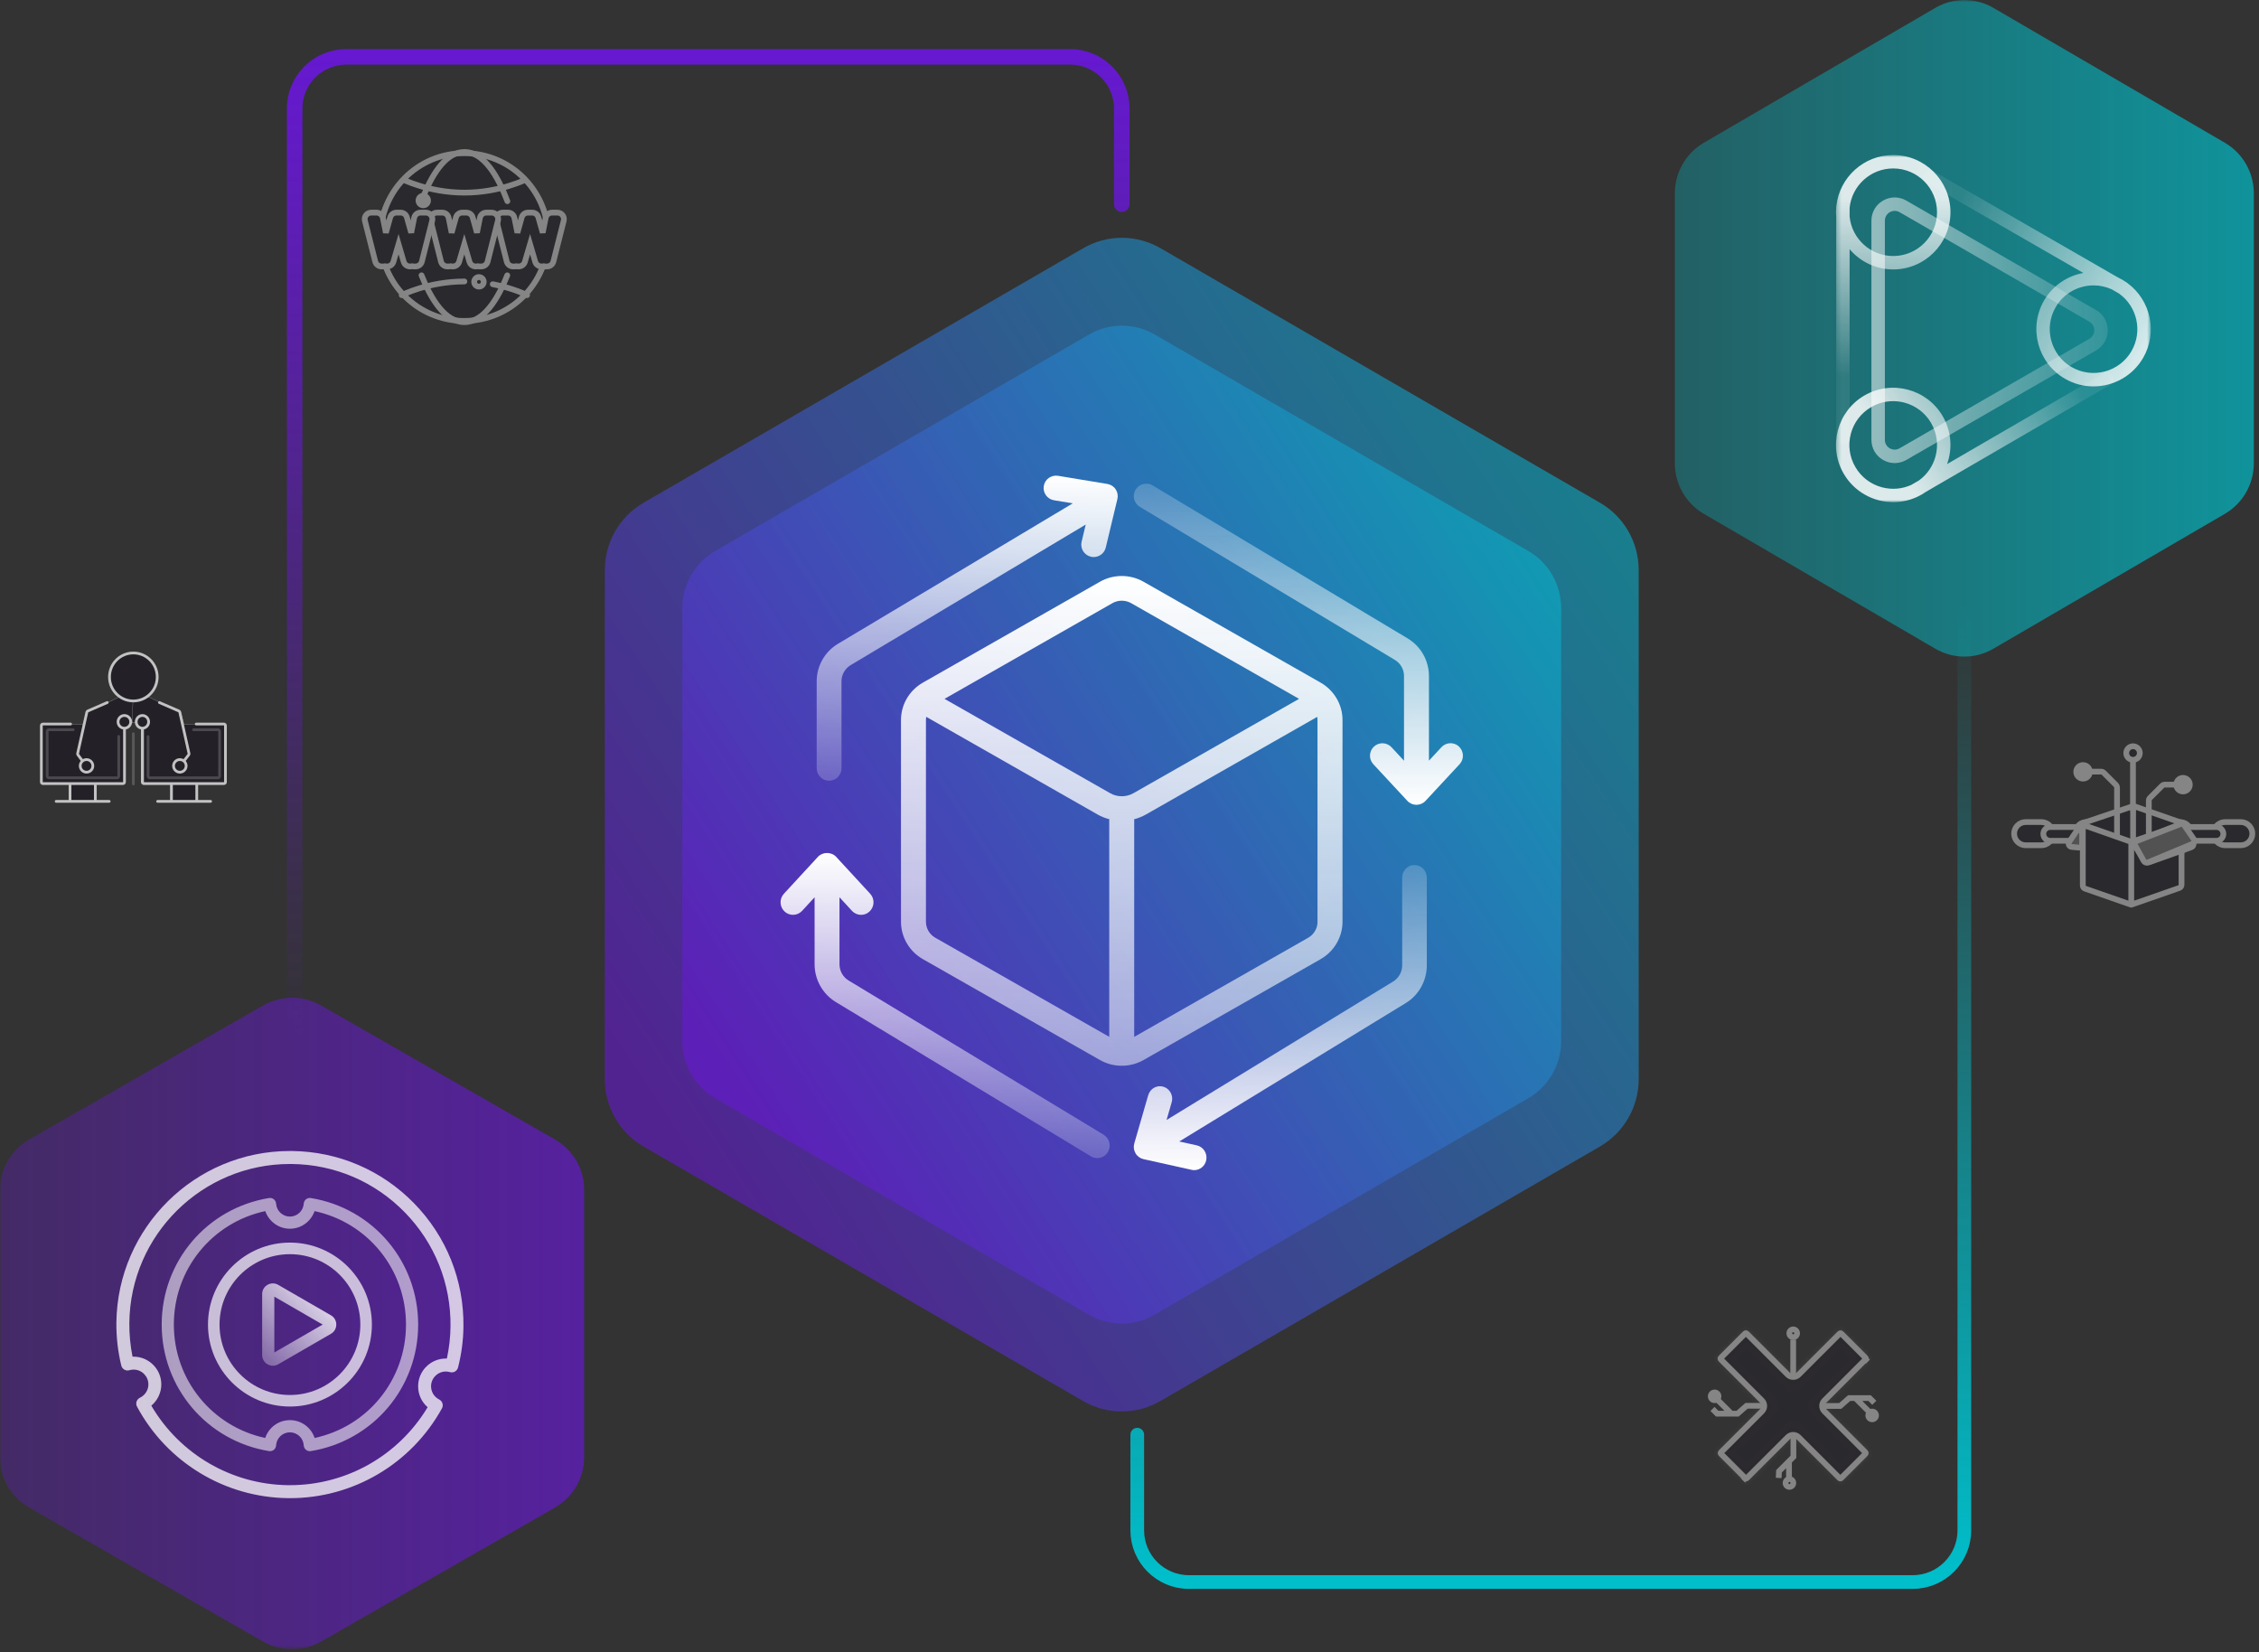 <svg width="495" height="362" viewBox="0 0 495 362" fill="none" xmlns="http://www.w3.org/2000/svg">
<rect x="0" y="0" width="495" height="362" fill="#333333" stroke="none"/>
<g clip-path="url(#clip0_1522_9072)">
<mask id="mask0_1522_9072" style="mask-type:luminance" maskUnits="userSpaceOnUse" x="0" y="0" width="495" height="362">
<path d="M495 0H0V361.339H495V0Z" fill="white"/>
</mask>
<g mask="url(#mask0_1522_9072)">
<g opacity="0.7">
<path d="M20.968 171.737H15.228V175.545H20.968V171.737Z" fill="#1C1822" stroke="white" stroke-width="0.05"/>
<path d="M43.134 171.737H37.393V175.545H43.134V171.737Z" fill="#1C1822" stroke="white" stroke-width="0.05"/>
<path d="M27.22 159.603V171.509H9.091L9.26 158.665H15.683H18.439H18.462L18.467 158.644L19.117 156.07L26.282 152.644L27.577 153.263L27.577 153.264L27.584 153.265L29.608 153.687L29.748 158.352H28.726H28.716L28.708 158.359L27.23 159.58L27.22 159.589V159.603Z" fill="#1C1822" stroke="white" stroke-width="0.05"/>
<path d="M31.511 159.603V171.509H49.64L49.47 158.665H43.048H40.291H40.269L40.264 158.644L39.614 156.07L32.448 152.644L31.154 153.263L31.154 153.264L31.147 153.265L29.123 153.687L28.982 158.352H30.005H30.015L30.023 158.359L31.5 159.58L31.511 159.589V159.603Z" fill="#1C1822" stroke="white" stroke-width="0.05"/>
<path d="M29.843 158.153C29.843 157.379 30.459 156.761 31.207 156.761C31.955 156.761 32.571 157.379 32.571 158.153C32.571 158.928 31.955 159.546 31.207 159.546C30.459 159.546 29.843 158.928 29.843 158.153Z" fill="#1C1822" stroke="white" stroke-width="0.602"/>
<path d="M25.865 158.153C25.865 157.384 26.488 156.761 27.257 156.761C28.026 156.761 28.65 157.384 28.65 158.153C28.65 158.922 28.026 159.546 27.257 159.546C26.488 159.546 25.865 158.922 25.865 158.153Z" fill="#1C1822" stroke="white" stroke-width="0.602"/>
<path d="M15.469 158.63H9.403C9.214 158.63 9.062 158.783 9.062 158.971V171.341C9.062 171.529 9.214 171.682 9.403 171.682H26.936C27.124 171.682 27.277 171.529 27.277 171.341V159.769M15.346 171.682V175.573M15.346 175.573H20.89M15.346 175.573H12.306M20.89 175.573V171.682M20.89 175.573H23.925" stroke="white" stroke-width="0.602" stroke-linecap="round"/>
<path opacity="0.25" d="M16.048 159.882H10.681C10.492 159.882 10.34 160.035 10.34 160.223V170.074C10.34 170.262 10.492 170.415 10.681 170.415H25.679C25.867 170.415 26.02 170.262 26.02 170.074V161.345" stroke="white" stroke-width="0.602" stroke-linecap="round"/>
<path d="M42.993 158.63H49.059C49.247 158.63 49.4 158.783 49.4 158.971V171.341C49.4 171.529 49.247 171.682 49.059 171.682H31.526C31.337 171.682 31.185 171.529 31.185 171.341V159.769M43.116 171.682V175.573M43.116 175.573H37.571M43.116 175.573H46.155M37.571 175.573V171.682M37.571 175.573H34.536" stroke="white" stroke-width="0.602" stroke-linecap="round"/>
<path opacity="0.25" d="M42.413 159.882H47.781C47.969 159.882 48.122 160.035 48.122 160.223V170.074C48.122 170.262 47.969 170.415 47.781 170.415H32.783C32.594 170.415 32.442 170.262 32.442 170.074V161.382" stroke="white" stroke-width="0.602" stroke-linecap="round"/>
<path opacity="0.25" d="M29.218 160.739V171.765" stroke="white" stroke-width="0.602" stroke-linecap="round"/>
<path d="M19.653 166.605C18.993 166.224 18.148 166.45 17.767 167.111C17.385 167.772 17.612 168.616 18.272 168.998C18.933 169.38 19.777 169.153 20.159 168.493C20.54 167.831 20.314 166.987 19.653 166.605Z" fill="#1C1822" stroke="white" stroke-width="0.602" stroke-linecap="round" stroke-linejoin="round"/>
<path d="M40.099 166.605C39.438 166.224 38.593 166.45 38.212 167.111C37.831 167.772 38.057 168.616 38.718 168.998C39.378 169.38 40.223 169.153 40.604 168.493C40.986 167.831 40.759 166.987 40.099 166.605Z" fill="#1C1822" stroke="white" stroke-width="0.602" stroke-linecap="round" stroke-linejoin="round"/>
<path d="M18.05 166.679L17.07 165.367C17.011 165.287 16.989 165.185 17.011 165.089L19.037 156.012C19.061 155.906 19.134 155.817 19.234 155.774L23.499 153.923M40.358 166.65L41.354 165.369C41.416 165.288 41.44 165.184 41.417 165.084L39.392 156.012C39.368 155.906 39.295 155.817 39.195 155.774L34.93 153.923" stroke="white" stroke-width="0.602" stroke-linecap="round" stroke-linejoin="round"/>
<path d="M23.989 148.321C23.989 145.416 26.332 143.064 29.218 143.064C32.104 143.064 34.447 145.416 34.447 148.321C34.447 151.226 32.104 153.578 29.218 153.578C26.332 153.578 23.989 151.226 23.989 148.321Z" fill="#1C1822" stroke="white" stroke-width="0.602"/>
</g>
<g opacity="0.4">
<path d="M409.951 309.699L406.564 306.312M410.704 307.346L409.669 306.312H405.2L403.234 308.037H399.61" stroke="white" stroke-width="1.26"/>
<path d="M375.996 306.338L379.383 309.725M375.243 308.691L376.278 309.725H380.747L382.713 308H386.337" stroke="white" stroke-width="1.26"/>
<path d="M392.014 323.812V320.153M389.752 323.812L389.819 322.348L392.978 319.188V314.75" stroke="white" stroke-width="1.26"/>
<path d="M410.014 309.291C409.56 309.412 409.291 309.879 409.413 310.332C409.534 310.786 410 311.055 410.453 310.934C410.908 310.812 411.176 310.346 411.055 309.893C410.934 309.438 410.467 309.17 410.014 309.291Z" fill="white" stroke="white" stroke-width="1.26"/>
<path d="M375.933 306.746C376.387 306.625 376.655 306.158 376.534 305.705C376.413 305.251 375.946 304.982 375.493 305.103C375.039 305.225 374.77 305.691 374.892 306.144C375.013 306.599 375.48 306.867 375.933 306.746Z" fill="white" stroke="white" stroke-width="1.26"/>
<path d="M391.682 324.18C392.089 323.944 392.609 324.083 392.843 324.49C393.078 324.897 392.938 325.417 392.532 325.652C392.126 325.887 391.606 325.747 391.371 325.341C391.136 324.934 391.275 324.414 391.682 324.18Z" fill="#221824" stroke="white" stroke-width="1.26"/>
<path d="M393.362 291.376C392.955 291.142 392.435 291.281 392.201 291.688C391.966 292.094 392.106 292.614 392.512 292.849C392.919 293.083 393.439 292.944 393.673 292.537C393.908 292.13 393.768 291.61 393.362 291.376Z" fill="#271825" stroke="white" stroke-width="1.26"/>
<path d="M392.93 293.517V301.296" stroke="white" stroke-width="1.26"/>
<path d="M408.796 297.833L399.774 306.856C399.123 307.506 399.123 308.559 399.774 309.21L408.759 318.196C408.852 318.288 408.852 318.44 408.759 318.533L403.428 323.864C403.337 323.955 403.185 323.955 403.092 323.864L394.106 314.878C393.456 314.228 392.402 314.226 391.752 314.878L382.765 323.863L382.764 323.864C382.672 323.955 382.523 323.957 382.429 323.864L377.098 318.533C377.005 318.44 377.005 318.288 377.098 318.196L386.084 309.21C386.734 308.559 386.734 307.506 386.084 306.856L377.061 297.833C376.968 297.74 376.968 297.588 377.061 297.495L382.391 292.164C382.484 292.072 382.636 292.072 382.728 292.164L391.752 301.188C392.402 301.839 393.456 301.839 394.106 301.188L403.129 292.164C403.223 292.072 403.373 292.073 403.465 292.164L403.466 292.166L408.796 297.495C408.796 297.495 408.796 297.495 408.798 297.495C408.889 297.588 408.889 297.74 408.796 297.833Z" fill="#1C1822"/>
<path d="M408.796 297.833L409.302 298.337M408.796 297.833L399.774 306.856C399.123 307.506 399.123 308.559 399.774 309.21L408.759 318.196C408.852 318.288 408.852 318.44 408.759 318.533L403.428 323.864C403.337 323.955 403.185 323.955 403.092 323.864L394.106 314.878C393.456 314.228 392.402 314.226 391.752 314.878L382.765 323.863L382.764 323.864C382.672 323.955 382.523 323.957 382.429 323.864M408.796 297.833C408.889 297.74 408.889 297.588 408.798 297.495C408.796 297.495 408.796 297.495 408.796 297.495L403.466 292.166L403.465 292.164C403.373 292.073 403.223 292.072 403.129 292.164L394.106 301.188C393.456 301.839 392.402 301.839 391.752 301.188L382.728 292.164C382.636 292.072 382.484 292.072 382.391 292.164L377.061 297.495C376.968 297.588 376.968 297.74 377.061 297.833L386.084 306.856C386.734 307.506 386.734 308.559 386.084 309.21L377.098 318.196C377.005 318.288 377.005 318.44 377.098 318.533L382.429 323.864M382.429 323.864L381.925 324.368" stroke="white" stroke-width="1.26"/>
<mask id="mask1_1522_9072" style="mask-type:luminance" maskUnits="userSpaceOnUse" x="376" y="291" width="34" height="34">
<g opacity="0.4">
<g opacity="0.4">
<path fill-rule="evenodd" clip-rule="evenodd" d="M402.588 324.368C402.959 324.739 403.562 324.739 403.934 324.368L409.264 319.037C409.636 318.666 409.636 318.063 409.264 317.691L400.278 308.706C399.907 308.334 399.907 307.731 400.278 307.36L409.302 298.337C409.673 297.965 409.673 297.362 409.302 296.991L403.97 291.66C403.599 291.289 402.997 291.289 402.625 291.66L393.602 300.684C393.23 301.055 392.628 301.055 392.256 300.684L383.233 291.66C382.862 291.289 382.259 291.289 381.887 291.66L376.557 296.991C376.185 297.362 376.185 297.965 376.557 298.337L385.58 307.36C385.952 307.731 385.952 308.334 385.58 308.706L376.594 317.691C376.223 318.063 376.223 318.666 376.594 319.037L381.925 324.368C382.296 324.739 382.899 324.739 383.269 324.368L392.256 315.382C392.628 315.01 393.23 315.01 393.602 315.382L402.588 324.368Z" fill="white"/>
</g>
</g>
</mask>
<g mask="url(#mask1_1522_9072)">
<path d="M408.256 318.028L402.924 323.36L404.943 325.377L410.273 320.045L408.256 318.028ZM399.269 309.714L408.256 318.701L410.273 316.683L401.286 307.696L399.269 309.714ZM401.286 308.369L410.311 299.345L408.292 297.327L399.269 306.352L401.286 308.369ZM410.311 295.983L404.979 290.651L402.962 292.67L408.292 298L410.311 295.983ZM401.616 290.651L392.593 299.676L394.61 301.693L403.635 292.67L401.616 290.651ZM382.224 292.67L391.248 301.693L393.266 299.676L384.241 290.651L382.224 292.67ZM377.566 298L382.897 292.67L380.879 290.651L375.548 295.983L377.566 298ZM386.589 306.352L377.566 297.327L375.548 299.345L384.572 308.369L386.589 306.352ZM384.572 307.696L375.585 316.683L377.602 318.701L386.589 309.714L384.572 307.696ZM375.585 320.045L380.915 325.377L382.934 323.36L377.602 318.028L375.585 320.045ZM384.279 325.377L393.266 316.39L391.248 314.373L382.261 323.36L384.279 325.377ZM403.597 323.36L394.61 314.373L392.593 316.39L401.58 325.377L403.597 323.36ZM393.266 316.39C393.08 316.576 392.779 316.576 392.593 316.39L394.61 314.373C393.682 313.444 392.176 313.444 391.248 314.373L393.266 316.39ZM380.915 325.377C381.844 326.306 383.35 326.306 384.279 325.377L382.261 323.36C382.447 323.174 382.748 323.174 382.934 323.36L380.915 325.377ZM375.585 316.683C374.656 317.612 374.656 319.118 375.585 320.045L377.602 318.028C377.788 318.214 377.788 318.515 377.602 318.701L375.585 316.683ZM384.572 308.369C384.386 308.183 384.386 307.882 384.572 307.696L386.589 309.714C387.518 308.785 387.518 307.279 386.589 306.352L384.572 308.369ZM375.548 295.983C374.62 296.912 374.62 298.417 375.548 299.345L377.566 297.327C377.752 297.513 377.752 297.814 377.566 298L375.548 295.983ZM384.241 290.651C383.313 289.723 381.808 289.723 380.879 290.651L382.897 292.67C382.711 292.854 382.41 292.854 382.224 292.67L384.241 290.651ZM392.593 299.676C392.779 299.49 393.08 299.49 393.266 299.676L391.248 301.693C392.176 302.622 393.682 302.622 394.61 301.693L392.593 299.676ZM404.979 290.651C404.05 289.723 402.545 289.723 401.616 290.651L403.635 292.67C403.449 292.854 403.147 292.854 402.962 292.67L404.979 290.651ZM410.311 299.345C411.238 298.417 411.238 296.912 410.311 295.983L408.292 298C408.107 297.814 408.107 297.513 408.292 297.327L410.311 299.345ZM401.286 307.696C401.472 307.882 401.472 308.183 401.286 308.369L399.269 306.352C398.34 307.279 398.34 308.785 399.269 309.714L401.286 307.696ZM402.924 323.36C403.11 323.174 403.411 323.174 403.597 323.36L401.58 325.377C402.509 326.306 404.014 326.306 404.943 325.377L402.924 323.36ZM410.273 320.045C411.202 319.118 411.202 317.612 410.273 316.683L408.256 318.701C408.07 318.515 408.07 318.214 408.256 318.028L410.273 320.045Z" fill="white"/>
</g>
<g opacity="0.25">
<mask id="mask2_1522_9072" style="mask-type:luminance" maskUnits="userSpaceOnUse" x="378" y="293" width="30" height="30">
<g opacity="0.25">
<g opacity="0.25">
<path fill-rule="evenodd" clip-rule="evenodd" d="M383.298 321.809C382.926 322.179 382.323 322.179 381.952 321.809L379.088 318.944C378.717 318.573 378.717 317.97 379.088 317.6L388.047 308.64C388.419 308.268 388.419 307.667 388.047 307.295L379.24 298.487C378.869 298.116 378.869 297.514 379.24 297.143L382.104 294.278C382.475 293.907 383.078 293.907 383.449 294.278L392.256 303.086C392.628 303.458 393.23 303.458 393.602 303.086L402.584 294.103C402.956 293.731 403.559 293.731 403.93 294.103L406.794 296.967C407.165 297.339 407.165 297.94 406.794 298.312L397.811 307.295C397.44 307.667 397.44 308.268 397.811 308.64L406.7 317.528C407.071 317.9 407.071 318.502 406.7 318.874L403.835 321.738C403.463 322.109 402.862 322.109 402.49 321.738L393.602 312.849C393.23 312.478 392.628 312.478 392.256 312.849L383.298 321.809Z" fill="white"/>
</g>
</g>
</mask>
<g mask="url(#mask2_1522_9072)">
<path d="M378.079 319.954L380.944 322.817L382.961 320.8L380.098 317.935L378.079 319.954ZM387.039 307.632L378.079 316.59L380.098 318.608L389.056 309.649L387.039 307.632ZM389.056 306.286L380.248 297.479L378.231 299.497L387.039 308.303L389.056 306.286ZM380.248 298.151L383.113 295.287L381.094 293.27L378.231 296.133L380.248 298.151ZM382.44 295.287L391.248 304.094L393.266 302.077L384.458 293.27L382.44 295.287ZM401.576 293.094L392.593 302.077L394.61 304.094L403.594 295.112L401.576 293.094ZM407.803 295.958L404.938 293.094L402.921 295.112L405.786 297.975L407.803 295.958ZM398.819 308.303L407.803 299.321L405.786 297.304L396.802 306.286L398.819 308.303ZM396.802 309.649L405.69 318.538L407.708 316.52L398.819 307.632L396.802 309.649ZM405.69 317.865L402.827 320.729L404.844 322.747L407.708 319.883L405.69 317.865ZM403.499 320.729L394.61 311.841L392.593 313.858L401.481 322.747L403.499 320.729ZM384.307 322.817L393.266 313.858L391.248 311.841L382.288 320.8L384.307 322.817ZM394.61 311.841C393.681 310.912 392.176 310.912 391.248 311.841L393.266 313.858C393.08 314.044 392.779 314.044 392.593 313.858L394.61 311.841ZM402.827 320.729C403.013 320.544 403.313 320.544 403.499 320.729L401.481 322.747C402.41 323.676 403.915 323.676 404.844 322.747L402.827 320.729ZM405.69 318.538C405.505 318.352 405.505 318.051 405.69 317.865L407.708 319.883C408.637 318.954 408.637 317.449 407.708 316.52L405.69 318.538ZM396.802 306.286C395.873 307.215 395.873 308.72 396.802 309.649L398.819 307.632C399.005 307.818 399.005 308.118 398.819 308.303L396.802 306.286ZM405.786 297.975C405.6 297.79 405.6 297.489 405.786 297.304L407.803 299.321C408.732 298.392 408.732 296.887 407.803 295.958L405.786 297.975ZM403.594 295.112C403.408 295.298 403.107 295.298 402.921 295.112L404.938 293.094C404.009 292.166 402.504 292.166 401.576 293.094L403.594 295.112ZM391.248 304.094C392.176 305.023 393.681 305.023 394.61 304.094L392.593 302.077C392.779 301.891 393.08 301.891 393.266 302.077L391.248 304.094ZM383.113 295.287C382.927 295.473 382.626 295.473 382.44 295.287L384.458 293.27C383.529 292.341 382.023 292.341 381.094 293.27L383.113 295.287ZM380.248 297.479C380.434 297.665 380.434 297.965 380.248 298.151L378.231 296.133C377.302 297.062 377.302 298.568 378.231 299.497L380.248 297.479ZM389.056 309.649C389.985 308.72 389.985 307.215 389.056 306.286L387.039 308.303C386.853 308.118 386.853 307.818 387.039 307.632L389.056 309.649ZM380.944 322.817C381.873 323.746 383.378 323.746 384.307 322.817L382.288 320.8C382.474 320.614 382.775 320.614 382.961 320.8L380.944 322.817ZM380.098 317.935C380.283 318.121 380.283 318.422 380.098 318.608L378.079 316.59C377.151 317.519 377.151 319.025 378.079 319.954L380.098 317.935Z" fill="white"/>
</g>
</g>
</g>
<g opacity="0.4">
<path d="M120.743 51.906C120.743 61.991 112.226 70.17 101.714 70.17C91.203 70.17 82.686 61.991 82.686 51.906C82.686 41.822 91.203 33.642 101.714 33.642C112.226 33.642 120.743 41.822 120.743 51.906Z" fill="#1C1822" stroke="white" stroke-width="0.105"/>
<path d="M101.724 70.311C111.872 70.311 120.098 62.085 120.098 51.937C120.098 41.789 111.872 33.562 101.724 33.562C91.576 33.562 83.349 41.789 83.349 51.937C83.349 62.085 91.576 70.311 101.724 70.311Z" stroke="white" stroke-width="1.26"/>
<path d="M116.156 46.587C116.121 46.584 116.084 46.583 116.047 46.583H115.694C115.055 46.583 114.493 47.008 114.32 47.624L113.377 50.991L112.72 47.728C112.586 47.062 112.001 46.583 111.321 46.583H110.159C109.229 46.583 108.547 47.458 108.776 48.359L111.039 57.299C111.2 57.932 111.77 58.375 112.423 58.375H112.839C112.955 58.375 113.067 58.362 113.175 58.336C113.282 58.362 113.395 58.375 113.511 58.375H113.652C114.285 58.375 114.842 57.958 115.021 57.35L116.149 53.504L117.279 57.351C117.458 57.958 118.015 58.375 118.648 58.375H118.794C118.912 58.375 119.025 58.361 119.134 58.335C119.243 58.361 119.356 58.375 119.473 58.375H119.877C120.531 58.375 121.099 57.932 121.26 57.299L123.525 48.359C123.752 47.458 123.071 46.583 122.142 46.583H120.97C120.29 46.583 119.704 47.063 119.57 47.73L118.923 50.978L117.979 47.623C117.807 47.008 117.245 46.583 116.606 46.583H116.266C116.229 46.583 116.192 46.584 116.156 46.587Z" fill="#1C1822" stroke="white" stroke-width="1.26"/>
<path d="M101.747 46.587C101.711 46.584 101.674 46.583 101.638 46.583H101.284C100.645 46.583 100.084 47.008 99.911 47.624L98.966 50.991L98.31 47.728C98.176 47.062 97.591 46.583 96.912 46.583H95.749C94.819 46.583 94.138 47.458 94.366 48.359L96.63 57.299C96.79 57.932 97.36 58.375 98.013 58.375H98.43C98.545 58.375 98.658 58.362 98.765 58.336C98.873 58.362 98.985 58.375 99.101 58.375H99.242C99.875 58.375 100.433 57.958 100.611 57.35L101.739 53.504L102.869 57.351C103.048 57.958 103.605 58.375 104.238 58.375H104.385C104.502 58.375 104.616 58.361 104.724 58.335C104.833 58.361 104.946 58.375 105.063 58.375H105.467C106.12 58.375 106.69 57.932 106.85 57.299L109.114 48.359C109.343 47.458 108.661 46.583 107.731 46.583H106.56C105.879 46.583 105.294 47.063 105.161 47.73L104.514 50.978L103.57 47.623C103.396 47.008 102.835 46.583 102.196 46.583H101.856C101.819 46.583 101.783 46.584 101.747 46.587Z" fill="#1C1822" stroke="white" stroke-width="1.26"/>
<path d="M87.338 46.587C87.302 46.584 87.265 46.583 87.228 46.583H86.875C86.236 46.583 85.674 47.008 85.502 47.624L84.557 50.991L83.901 47.728C83.767 47.062 83.182 46.583 82.502 46.583H81.34C80.41 46.583 79.728 47.458 79.957 48.359L82.221 57.299C82.381 57.932 82.951 58.375 83.604 58.375H84.02C84.136 58.375 84.249 58.362 84.356 58.336C84.464 58.362 84.576 58.375 84.692 58.375H84.833C85.466 58.375 86.023 57.958 86.202 57.35L87.33 53.504L88.46 57.351C88.638 57.958 89.196 58.375 89.829 58.375H89.975C90.093 58.375 90.207 58.361 90.315 58.335C90.424 58.361 90.537 58.375 90.654 58.375H91.058C91.711 58.375 92.281 57.932 92.441 57.299L94.705 48.359C94.933 47.458 94.252 46.583 93.322 46.583H92.151C91.47 46.583 90.885 47.063 90.752 47.73L90.105 50.978L89.16 47.623C88.987 47.008 88.426 46.583 87.787 46.583H87.447C87.41 46.583 87.374 46.584 87.338 46.587Z" fill="#1C1822" stroke="white" stroke-width="1.26"/>
<path d="M93.272 44.841C92.772 45.13 92.132 44.958 91.843 44.458C91.555 43.958 91.726 43.318 92.226 43.029C92.726 42.741 93.366 42.912 93.655 43.412C93.943 43.912 93.772 44.552 93.272 44.841Z" fill="white" stroke="white" stroke-width="1.26"/>
<path d="M88.025 64.662C88.025 64.662 93.843 61.668 101.761 61.668M115.497 64.662C115.497 64.662 112.54 63.141 107.974 62.267" stroke="white" stroke-width="1.26" stroke-linecap="round"/>
<path d="M88.025 39.212C88.025 39.212 93.843 42.206 101.761 42.206C109.679 42.206 115.497 39.212 115.497 39.212" stroke="white" stroke-width="1.26"/>
<path d="M92.367 60.321C94.393 65.436 97.492 70.576 101.761 70.576C106.03 70.576 109.128 65.436 111.155 60.321" stroke="white" stroke-width="1.26" stroke-linecap="round"/>
<path d="M111.179 44.077C109.148 38.7 106.042 33.298 101.762 33.298C97.9 33.298 94.994 37.696 92.971 42.505" stroke="white" stroke-width="1.26" stroke-linecap="round"/>
<path d="M105.473 62.656C104.973 62.945 104.333 62.774 104.045 62.273C103.756 61.773 103.927 61.134 104.427 60.845C104.928 60.556 105.567 60.727 105.856 61.228C106.145 61.728 105.973 62.367 105.473 62.656Z" fill="#231824" stroke="white" stroke-width="1.26"/>
</g>
<g opacity="0.4">
<path d="M491 180.11H487.583C486.179 180.11 485.042 181.247 485.042 182.65C485.042 184.054 486.179 185.192 487.583 185.192H491C492.404 185.192 493.541 184.054 493.541 182.65C493.541 181.247 492.404 180.11 491 180.11Z" fill="#1C1822" stroke="white" stroke-width="1.26"/>
<path d="M477.657 180.11H474.239C472.836 180.11 471.699 181.247 471.699 182.65C471.699 184.054 472.836 185.192 474.239 185.192H477.657C479.06 185.192 480.198 184.054 480.198 182.65C480.198 181.247 479.06 180.11 477.657 180.11Z" fill="#1C1822" stroke="white" stroke-width="1.26"/>
<path d="M485.684 181.195H480.205C479.372 181.195 478.696 181.871 478.696 182.706C478.696 183.54 479.372 184.216 480.205 184.216H485.684C486.518 184.216 487.194 183.54 487.194 182.706C487.194 181.871 486.518 181.195 485.684 181.195Z" fill="#1C1822" stroke="white" stroke-width="1.26"/>
<path d="M447.301 180.11H443.884C442.48 180.11 441.343 181.247 441.343 182.65C441.343 184.054 442.48 185.192 443.884 185.192H447.301C448.704 185.192 449.842 184.054 449.842 182.65C449.842 181.247 448.704 180.11 447.301 180.11Z" fill="#1C1822" stroke="white" stroke-width="1.26"/>
<path d="M460.643 180.11H457.226C455.823 180.11 454.685 181.247 454.685 182.65C454.685 184.054 455.823 185.192 457.226 185.192H460.643C462.047 185.192 463.184 184.054 463.184 182.65C463.184 181.247 462.047 180.11 460.643 180.11Z" fill="#1C1822" stroke="white" stroke-width="1.26"/>
<path d="M454.732 181.195H449.254C448.419 181.195 447.743 181.871 447.743 182.706C447.743 183.54 448.419 184.216 449.254 184.216H454.732C455.565 184.216 456.242 183.54 456.242 182.706C456.242 181.871 455.565 181.195 454.732 181.195Z" fill="#1C1822" stroke="white" stroke-width="1.26"/>
<g opacity="0.25">
<path d="M458.14 182.256L466.85 185.499C467.008 185.558 467.181 185.559 467.34 185.503L476.385 182.256" stroke="white" stroke-width="1.26" stroke-linecap="round"/>
<path d="M476.537 182.476L478.459 185.627C478.691 186.009 478.52 186.507 478.101 186.666L470.481 189.543C470.166 189.662 469.81 189.544 469.629 189.261L467.255 185.568" stroke="white" stroke-width="1.26" stroke-linecap="round"/>
<path d="M467.429 178.603V185.36" stroke="white" stroke-width="1.26" stroke-linecap="round"/>
</g>
<path d="M456.339 180.405L465.974 177.102L468.422 176.888L477.934 180.405L467.015 184.505L456.339 180.405Z" fill="#1C1822" stroke="white" stroke-width="0.105"/>
<path d="M456.394 194.015V181.726C456.394 181.235 456.882 180.89 457.345 181.053L467.01 184.455L477.081 181.039C477.545 180.881 478.024 181.226 478.024 181.714V193.871C478.024 194.174 477.832 194.444 477.546 194.544L467.01 198.218L456.874 194.689C456.587 194.589 456.394 194.319 456.394 194.015Z" fill="#1C1822"/>
<path d="M467.01 198.218L456.874 194.689C456.587 194.589 456.394 194.319 456.394 194.015V181.726C456.394 181.235 456.882 180.89 457.345 181.053L467.01 184.455M467.01 198.218V184.455M467.01 198.218L477.546 194.544C477.832 194.444 478.024 194.174 478.024 193.871V181.714C478.024 181.226 477.545 180.881 477.081 181.039L467.01 184.455" stroke="white" stroke-width="1.26" stroke-linecap="round" stroke-linejoin="round"/>
<path d="M478.205 180.965L480.526 184.564C480.775 184.95 480.6 185.468 480.167 185.622L470.905 188.927C470.599 189.037 470.258 188.925 470.076 188.656L467.201 184.43" stroke="white" stroke-width="1.26" stroke-linecap="round" stroke-linejoin="round"/>
<path d="M469.745 188.638L467.877 185.264C467.667 184.885 467.84 184.41 468.243 184.253L478.298 180.357L480.7 183.834C480.959 184.207 480.807 184.723 480.388 184.898L470.642 188.952C470.307 189.091 469.92 188.956 469.745 188.638Z" fill="#7F7F7F"/>
<path d="M478.298 180.357L480.701 183.834C480.959 184.207 480.807 184.723 480.388 184.898L470.642 188.952C470.307 189.091 469.92 188.956 469.745 188.638L467.877 185.264C467.667 184.885 467.84 184.41 468.243 184.253L478.298 180.357ZM478.298 180.357L467.713 176.67C467.562 176.618 467.399 176.616 467.249 176.667L456.009 180.476" stroke="white" stroke-width="1.26" stroke-linecap="round" stroke-linejoin="round"/>
<path d="M467.409 176.626V184.197" stroke="white" stroke-width="1.26" stroke-linecap="round" stroke-linejoin="round"/>
<path d="M453.413 184.439L454.941 182.199C455.337 181.619 456.244 181.898 456.244 182.601V184.984C456.244 185.404 455.882 185.733 455.464 185.694L453.936 185.551C453.396 185.5 453.107 184.888 453.413 184.439Z" fill="#7F7F7F" stroke="white" stroke-width="1.26" stroke-linecap="round" stroke-linejoin="round"/>
<path d="M477.402 171.907H474.303C474.114 171.907 473.931 171.981 473.798 172.115L471.064 174.849C470.931 174.983 470.855 175.164 470.855 175.353V183.004" stroke="white" stroke-width="1.26" stroke-linecap="round"/>
<path d="M456.149 169.057H460.444C460.633 169.057 460.814 169.131 460.948 169.265L463.682 171.999C463.816 172.133 463.891 172.314 463.891 172.504V183.238" stroke="white" stroke-width="1.26" stroke-linecap="round"/>
<path d="M467.386 166.522V177.432" stroke="white" stroke-width="1.26" stroke-linecap="round"/>
<path d="M457.184 167.819C456.472 167.407 455.562 167.651 455.152 168.362C454.741 169.074 454.984 169.984 455.696 170.394C456.407 170.806 457.318 170.562 457.728 169.851C458.139 169.139 457.895 168.229 457.184 167.819Z" fill="white" stroke="white" stroke-width="1.26" stroke-linecap="round"/>
<path d="M479.098 170.628C478.386 170.217 477.476 170.46 477.066 171.171C476.654 171.883 476.898 172.794 477.609 173.204C478.322 173.615 479.231 173.371 479.641 172.66C480.053 171.947 479.809 171.038 479.098 170.628Z" fill="white" stroke="white" stroke-width="1.26" stroke-linecap="round"/>
<path d="M468.141 163.698C467.428 163.287 466.519 163.53 466.109 164.241C465.698 164.953 465.941 165.864 466.652 166.274C467.364 166.685 468.275 166.441 468.685 165.73C469.096 165.019 468.852 164.108 468.141 163.698Z" fill="#1C1822" stroke="white" stroke-width="1.26" stroke-linecap="round"/>
</g>
<path opacity="0.8" d="M127.998 260.648V319.307C127.998 323.848 125.556 328.035 121.596 330.307L70.401 359.636C66.441 361.906 61.556 361.906 57.597 359.636L6.402 330.307C2.442 328.035 0 323.848 0 319.307V260.648C0 256.106 2.442 251.919 6.402 249.648L57.597 220.318C61.556 218.048 66.441 218.048 70.401 220.318L121.596 249.648C125.556 251.919 127.998 256.106 127.998 260.648Z" fill="url(#paint0_linear_1522_9072)"/>
<path d="M59.785 299.226C59.385 299.226 58.98 299.119 58.617 298.906C57.881 298.485 57.444 297.727 57.444 296.879V283.526C57.444 282.678 57.881 281.921 58.612 281.5C59.348 281.078 60.218 281.078 60.954 281.5L72.519 288.178C73.234 288.588 73.666 289.32 73.687 290.141C73.687 290.163 73.687 290.184 73.687 290.205C73.687 291.053 73.25 291.811 72.519 292.232L60.954 298.911C60.586 299.125 60.186 299.231 59.785 299.231V299.226ZM60.111 284.092V296.318L70.7 290.205L60.111 284.092Z" fill="url(#paint1_linear_1522_9072)"/>
<path opacity="0.7" d="M63.532 308.164C53.631 308.164 45.573 300.107 45.573 290.206C45.573 280.305 53.631 272.247 63.532 272.247C73.433 272.247 81.491 280.305 81.491 290.206C81.491 300.107 73.433 308.164 63.532 308.164ZM63.532 274.784C55.029 274.784 48.106 281.703 48.106 290.21C48.106 298.719 55.024 305.637 63.532 305.637C72.04 305.637 78.959 298.719 78.959 290.21C78.959 281.703 72.04 274.784 63.532 274.784Z" fill="white"/>
<path opacity="0.55" d="M67.892 317.945C67.588 317.945 67.295 317.843 67.055 317.651C66.761 317.416 66.58 317.064 66.559 316.686C66.468 315.075 65.14 313.815 63.529 313.815C61.918 313.815 60.584 315.081 60.499 316.686C60.477 317.064 60.296 317.416 60.003 317.651C59.709 317.886 59.325 317.987 58.952 317.928C45.322 315.693 35.432 304.032 35.432 290.205C35.432 276.378 45.322 264.717 58.952 262.481C59.325 262.418 59.704 262.519 59.997 262.753C60.291 262.989 60.472 263.335 60.499 263.708C60.605 265.298 61.934 266.547 63.529 266.547C65.124 266.547 66.452 265.304 66.559 263.708C66.585 263.335 66.767 262.989 67.06 262.753C67.354 262.519 67.732 262.418 68.106 262.481C81.736 264.717 91.631 276.373 91.631 290.205C91.631 304.038 81.741 315.693 68.111 317.928C68.042 317.94 67.967 317.945 67.898 317.945H67.892ZM63.529 311.143C66.041 311.143 68.186 312.77 68.943 315.053C80.621 312.541 88.964 302.283 88.964 290.2C88.964 278.118 80.61 267.854 68.927 265.346C68.154 267.598 66.015 269.209 63.529 269.209C61.043 269.209 58.904 267.598 58.13 265.346C46.448 267.854 38.094 278.112 38.094 290.2C38.094 302.288 46.437 312.535 58.114 315.053C58.872 312.77 61.016 311.143 63.529 311.143Z" fill="white"/>
<path opacity="0.75" d="M63.535 328.234C63.382 328.234 63.229 328.234 63.069 328.234C49.242 328.063 36.579 320.383 30.024 308.186C29.842 307.845 29.802 307.441 29.927 307.072C30.052 306.703 30.313 306.402 30.666 306.232C31.791 305.697 32.518 304.55 32.518 303.312C32.518 301.527 31.063 300.073 29.279 300.073C28.973 300.073 28.66 300.118 28.359 300.209C27.984 300.318 27.581 300.272 27.246 300.079C26.911 299.886 26.666 299.562 26.575 299.182C25.826 296.102 25.468 292.927 25.502 289.745C25.757 268.936 42.766 252.177 63.524 252.177C63.683 252.177 63.836 252.177 63.99 252.177C74.147 252.303 83.646 256.37 90.741 263.641C97.837 270.913 101.677 280.508 101.552 290.666C101.518 293.665 101.12 296.676 100.37 299.608C100.274 299.982 100.035 300.301 99.7 300.493C99.365 300.687 98.967 300.732 98.598 300.625C98.308 300.539 98.018 300.493 97.734 300.493C96.882 300.471 96.053 300.812 95.433 301.414C94.814 302.016 94.468 302.828 94.456 303.692C94.439 304.93 95.121 306.055 96.234 306.618C96.575 306.794 96.837 307.1 96.95 307.47C97.064 307.839 97.024 308.237 96.837 308.572C90.116 320.735 77.391 328.239 63.535 328.239V328.234ZM33.16 307.975C39.386 318.604 50.742 325.24 63.103 325.393C63.245 325.393 63.393 325.393 63.535 325.393C75.925 325.393 87.344 318.906 93.707 308.31C92.371 307.157 91.599 305.476 91.622 303.652C91.644 302.027 92.292 300.51 93.457 299.374C94.598 298.261 96.104 297.648 97.7 297.648C97.774 297.648 97.848 297.648 97.922 297.648C98.422 295.335 98.689 292.978 98.717 290.632C98.831 281.235 95.28 272.356 88.713 265.63C82.146 258.903 73.358 255.137 63.961 255.024C63.819 255.024 63.672 255.024 63.53 255.024C44.317 255.018 28.581 270.521 28.342 289.779C28.314 292.29 28.547 294.79 29.041 297.238C29.115 297.238 29.189 297.238 29.268 297.238C32.62 297.238 35.347 299.965 35.347 303.317C35.347 305.13 34.517 306.839 33.154 307.981L33.16 307.975Z" fill="white"/>
<path opacity="0.6" d="M132.529 124.893V236.446C132.529 242.521 135.76 248.159 141.002 251.182L237.313 306.945C242.556 309.996 249.046 309.996 254.288 306.945L350.599 251.182C355.842 248.132 359.073 242.521 359.073 236.446V124.893C359.073 118.818 355.842 113.18 350.599 110.156L254.316 54.394C249.073 51.343 242.583 51.343 237.341 54.394L141.002 110.156C135.76 113.207 132.529 118.818 132.529 124.893Z" fill="url(#paint2_linear_1522_9072)"/>
<path opacity="0.6" d="M149.519 133.248V228.091C149.519 233.256 152.266 238.051 156.722 240.621L238.587 288.031C243.042 290.626 248.56 290.626 253.015 288.031L334.879 240.621C339.335 238.027 342.082 233.256 342.082 228.091V133.248C342.082 128.083 339.335 123.288 334.879 120.718L253.039 73.307C248.583 70.713 243.065 70.713 238.609 73.307L156.722 120.718C152.266 123.312 149.519 128.083 149.519 133.248Z" fill="url(#paint3_linear_1522_9072)"/>
<path d="M181.67 171.055C183.173 171.055 184.393 169.837 184.393 168.336V149.242C184.393 147.817 185.155 146.479 186.375 145.741L237.909 114.924L237.005 118.697C236.656 120.155 237.561 121.623 239.02 121.97C239.239 122.025 239.445 122.046 239.652 122.046C240.884 122.046 242.005 121.209 242.3 119.959L244.848 109.335C245.023 108.606 244.881 107.823 244.467 107.204C244.053 106.573 243.388 106.149 242.637 106.029L231.842 104.246C230.349 104.007 228.955 105.007 228.716 106.486C228.476 107.965 229.478 109.367 230.96 109.607L235.066 110.281L183.586 141.075C180.733 142.783 178.957 145.914 178.957 149.242V168.336C178.957 169.837 180.177 171.055 181.68 171.055H181.67Z" fill="url(#paint4_linear_1522_9072)"/>
<path d="M309.938 189.525C308.456 189.525 307.252 190.752 307.252 192.263V211.499C307.252 212.934 306.501 214.282 305.298 215.026L255.619 245.382L256.748 241.492C257.167 240.047 256.35 238.524 254.932 238.096C253.503 237.659 252.021 238.502 251.602 239.948L248.551 250.507C248.337 251.241 248.433 252.02 248.82 252.677C249.196 253.335 249.83 253.795 250.561 253.959L261.109 256.302C261.301 256.347 261.495 256.368 261.689 256.368C262.923 256.368 264.03 255.492 264.31 254.21C264.621 252.732 263.707 251.274 262.257 250.946L258.401 250.092L308.08 219.737C310.894 218.017 312.645 214.862 312.645 211.51V192.274C312.645 190.762 311.442 189.535 309.959 189.535L309.938 189.525Z" fill="url(#paint5_linear_1522_9072)"/>
<path d="M241.835 248.612L185.935 214.813C184.714 214.076 183.951 212.711 183.951 211.27V196.587L186.687 199.56C187.222 200.142 187.953 200.44 188.683 200.44C189.348 200.44 190.014 200.197 190.538 199.702C191.639 198.668 191.704 196.928 190.679 195.817L183.22 187.728C182.184 186.605 180.265 186.605 179.229 187.728L171.77 195.817C170.744 196.928 170.81 198.668 171.911 199.702C173.013 200.737 174.736 200.671 175.761 199.56L178.498 196.587V211.27C178.498 214.637 180.275 217.795 183.133 219.535L239.033 253.334C239.469 253.597 239.959 253.73 240.428 253.73C241.355 253.73 242.26 253.256 242.773 252.398C243.547 251.1 243.132 249.405 241.835 248.624V248.612Z" fill="url(#paint6_linear_1522_9072)"/>
<path d="M319.701 163.562C318.6 162.536 316.877 162.601 315.852 163.705L313.115 166.654V148.094C313.115 144.753 311.337 141.618 308.48 139.891L252.57 106.357C251.283 105.582 249.603 106.008 248.829 107.297C248.055 108.586 248.47 110.268 249.767 111.043L305.666 144.589C306.888 145.32 307.651 146.675 307.651 148.106V166.664L304.914 163.716C303.889 162.613 302.166 162.547 301.064 163.573C299.963 164.601 299.897 166.326 300.923 167.429L308.382 175.458C308.895 176.015 309.625 176.332 310.377 176.332C311.13 176.332 311.86 176.015 312.373 175.458L319.832 167.429C320.857 166.326 320.792 164.601 319.691 163.573L319.701 163.562Z" fill="url(#paint7_linear_1522_9072)"/>
<path d="M289.382 210.138C292.337 208.454 294.175 205.323 294.175 201.954V157.745C294.175 154.377 292.337 151.246 289.382 149.561L250.588 127.462C247.634 125.778 243.968 125.778 241.014 127.462L202.219 149.561C199.265 151.246 197.427 154.377 197.427 157.745V201.954C197.427 205.323 199.265 208.454 202.219 210.138L241.014 232.238C242.491 233.079 244.144 233.501 245.807 233.501C247.469 233.501 249.121 233.079 250.598 232.238L289.394 210.138H289.382ZM288.704 201.954C288.704 203.391 287.917 204.74 286.648 205.464L248.531 227.174V179.704C248.531 179.628 248.519 179.564 248.508 179.499C249.405 179.261 250.271 178.916 251.102 178.451L288.628 157.065C288.672 157.291 288.694 157.518 288.694 157.755V201.966L288.704 201.954ZM243.75 132.147C244.384 131.791 245.095 131.608 245.807 131.608C246.518 131.608 247.228 131.791 247.864 132.147L284.657 153.114L248.378 173.777C246.802 174.684 244.832 174.684 243.247 173.777L206.967 153.114L243.761 132.147H243.75ZM204.954 205.464C203.685 204.74 202.897 203.402 202.897 201.954V157.745C202.897 157.507 202.93 157.281 202.962 157.054L240.49 178.441C241.31 178.906 242.185 179.261 243.082 179.488C243.082 179.564 243.06 179.628 243.06 179.693V227.163L204.944 205.452L204.954 205.464Z" fill="url(#paint8_linear_1522_9072)"/>
<path d="M244.102 44.743C244.102 45.681 244.863 46.442 245.801 46.442C246.739 46.442 247.5 45.681 247.5 44.743H244.102ZM75.892 14.159H234.474V10.761H75.892V14.159ZM66.264 227.677V23.787H62.866V227.677H66.264ZM244.102 23.787V44.743H247.5V23.787H244.102ZM234.474 14.159C239.791 14.159 244.102 18.47 244.102 23.787H247.5C247.5 16.593 241.668 10.761 234.474 10.761V14.159ZM75.892 10.761C68.698 10.761 62.866 16.593 62.866 23.787H66.264C66.264 18.47 70.575 14.159 75.892 14.159V10.761Z" fill="url(#paint9_linear_1522_9072)"/>
<path d="M430.435 131.396V335.286C430.435 341.542 425.364 346.613 419.108 346.613H260.526C254.27 346.613 249.199 341.542 249.199 335.286V314.331" stroke="url(#paint10_linear_1522_9072)" stroke-width="3" stroke-linecap="round"/>
<path opacity="0.8" d="M493.867 42.366V101.49C493.867 106.067 491.447 110.289 487.522 112.577L436.78 142.14C432.855 144.428 428.014 144.428 424.089 142.14L373.348 112.577C369.423 110.289 367.002 106.067 367.002 101.49V42.366C367.002 37.789 369.423 33.567 373.348 31.279L424.089 1.716C428.014 -0.572 432.855 -0.572 436.78 1.716L487.522 31.279C491.447 33.567 493.867 37.789 493.867 42.366Z" fill="url(#paint11_linear_1522_9072)"/>
<mask id="mask3_1522_9072" style="mask-type:luminance" maskUnits="userSpaceOnUse" x="402" y="33" width="70" height="78">
<path d="M471.291 33.964H402.305V110.026H471.291V33.964Z" fill="white"/>
</mask>
<g mask="url(#mask3_1522_9072)">
<path opacity="0.85" d="M414.847 33.964C408.428 33.964 403.128 38.809 402.399 45.029C402.369 45.141 402.351 45.258 402.351 45.376V45.547C402.327 45.864 402.305 46.176 402.305 46.499C402.305 46.822 402.327 47.134 402.351 47.452V95.804C402.351 96.615 403.01 97.273 403.823 97.273C404.634 97.273 405.293 96.615 405.293 95.804V54.601C407.593 57.305 411.023 59.034 414.847 59.034C421.766 59.034 427.39 53.407 427.39 46.499C427.39 39.591 421.766 33.964 414.847 33.964ZM414.847 56.094C409.876 56.094 405.775 52.296 405.293 47.452V45.547C405.775 40.702 409.876 36.904 414.847 36.904C420.142 36.904 424.448 41.208 424.448 46.499C424.448 51.791 420.142 56.094 414.847 56.094Z" fill="url(#paint12_linear_1522_9072)"/>
<path opacity="0.85" d="M462.971 82.293C462.559 81.587 461.665 81.352 460.958 81.758L426.659 101.671C427.848 98.32 427.619 94.492 425.695 91.188C422.218 85.209 414.529 83.174 408.546 86.643C402.562 90.118 400.526 97.802 403.998 103.782C406.321 107.78 410.54 110.02 414.864 110.02C416.565 110.02 418.282 109.667 419.912 108.944C419.994 108.914 420.07 108.891 420.147 108.844L420.218 108.803C420.529 108.656 420.835 108.497 421.142 108.321C421.418 108.162 421.677 107.986 421.936 107.803L462.43 84.292C463.13 83.886 463.371 82.986 462.964 82.281L462.971 82.293ZM412.387 106.768C409.911 106.11 407.834 104.528 406.546 102.312C405.257 100.095 404.91 97.508 405.562 95.033C406.222 92.558 407.804 90.483 410.022 89.195C411.505 88.331 413.158 87.89 414.829 87.89C415.653 87.89 416.488 87.996 417.305 88.213C419.783 88.872 421.859 90.453 423.148 92.67C424.436 94.886 424.782 97.473 424.13 99.948C423.553 102.112 422.277 103.97 420.483 105.263L418.818 106.233C416.806 107.151 414.558 107.339 412.393 106.768H412.387Z" fill="url(#paint13_linear_1522_9072)"/>
<path opacity="0.85" d="M466.241 62.073C466.159 61.991 466.065 61.92 465.959 61.862L465.806 61.773C465.547 61.597 465.282 61.421 465.005 61.256C464.729 61.097 464.441 60.962 464.158 60.827L423.594 37.468C422.889 37.062 421.994 37.303 421.588 38.009C421.183 38.714 421.423 39.614 422.13 40.014L456.499 59.804C453.004 60.445 449.798 62.55 447.885 65.865C444.433 71.857 446.504 79.535 452.492 82.986C454.458 84.121 456.611 84.656 458.735 84.656C463.076 84.656 467.306 82.404 469.624 78.383C472.825 72.827 471.272 65.819 466.247 62.079L466.241 62.073ZM467.07 76.907C464.429 81.493 458.547 83.074 453.957 80.435C449.368 77.795 447.786 71.915 450.427 67.329C452.205 64.249 455.44 62.526 458.764 62.526C460.1 62.526 461.452 62.808 462.723 63.39L464.335 64.319C468.301 67.153 469.548 72.603 467.065 76.907H467.07Z" fill="url(#paint14_linear_1522_9072)"/>
<path opacity="0.75" d="M415.169 101.459C414.292 101.459 413.421 101.23 412.622 100.772C411.027 99.849 410.074 98.202 410.074 96.362V48.357C410.074 46.517 411.027 44.864 412.622 43.947C414.215 43.03 416.122 43.024 417.717 43.947L459.316 67.947C460.81 68.811 461.74 70.311 461.852 72.01C461.858 72.127 461.863 72.239 461.863 72.356C461.863 74.197 460.911 75.849 459.316 76.766L417.722 100.772C416.922 101.23 416.051 101.459 415.175 101.459H415.169ZM413.016 96.356C413.016 97.132 413.416 97.832 414.092 98.22C414.769 98.608 415.575 98.608 416.245 98.22L457.846 74.22C458.522 73.832 458.922 73.133 458.922 72.356C458.922 71.581 458.522 70.881 457.846 70.493L416.251 46.493C415.575 46.105 414.769 46.105 414.099 46.493C413.421 46.881 413.021 47.581 413.021 48.357V96.356H413.016Z" fill="url(#paint15_linear_1522_9072)"/>
</g>
</g>
</g>
<defs>
<linearGradient id="paint0_linear_1522_9072" x1="168.438" y1="289.988" x2="-113.853" y2="289.988" gradientUnits="userSpaceOnUse">
<stop stop-color="#6619D0"/>
<stop offset="1" stop-color="#6619D0" stop-opacity="0"/>
</linearGradient>
<linearGradient id="paint1_linear_1522_9072" x1="73.687" y1="277.712" x2="47.402" y2="303.997" gradientUnits="userSpaceOnUse">
<stop stop-color="white"/>
<stop offset="1" stop-color="white" stop-opacity="0"/>
</linearGradient>
<linearGradient id="paint2_linear_1522_9072" x1="147.187" y1="248.615" x2="375.03" y2="100.679" gradientUnits="userSpaceOnUse">
<stop stop-color="#6619D0"/>
<stop offset="1" stop-color="#00BFCB"/>
</linearGradient>
<linearGradient id="paint3_linear_1522_9072" x1="161.979" y1="238.438" x2="355.675" y2="112.706" gradientUnits="userSpaceOnUse">
<stop stop-color="#6619D0"/>
<stop offset="1" stop-color="#00BFCB"/>
</linearGradient>
<linearGradient id="paint4_linear_1522_9072" x1="211.939" y1="104.211" x2="211.939" y2="171.055" gradientUnits="userSpaceOnUse">
<stop stop-color="white"/>
<stop offset="1" stop-color="white" stop-opacity="0.2"/>
</linearGradient>
<linearGradient id="paint5_linear_1522_9072" x1="280.543" y1="189.525" x2="280.543" y2="256.368" gradientUnits="userSpaceOnUse">
<stop stop-color="white" stop-opacity="0.2"/>
<stop offset="1" stop-color="white"/>
</linearGradient>
<linearGradient id="paint6_linear_1522_9072" x1="207.101" y1="186.886" x2="207.101" y2="253.73" gradientUnits="userSpaceOnUse">
<stop stop-color="white"/>
<stop offset="1" stop-color="white" stop-opacity="0.2"/>
</linearGradient>
<linearGradient id="paint7_linear_1522_9072" x1="284.5" y1="105.97" x2="284.5" y2="176.332" gradientUnits="userSpaceOnUse">
<stop stop-color="white" stop-opacity="0.2"/>
<stop offset="1" stop-color="white"/>
</linearGradient>
<linearGradient id="paint8_linear_1522_9072" x1="245.801" y1="126.199" x2="245.801" y2="233.501" gradientUnits="userSpaceOnUse">
<stop stop-color="white"/>
<stop offset="1" stop-color="white" stop-opacity="0.5"/>
</linearGradient>
<linearGradient id="paint9_linear_1522_9072" x1="155.183" y1="12.46" x2="155.183" y2="227.677" gradientUnits="userSpaceOnUse">
<stop stop-color="#6619D0"/>
<stop offset="1" stop-color="#6619D0" stop-opacity="0"/>
</linearGradient>
<linearGradient id="paint10_linear_1522_9072" x1="339.817" y1="131.396" x2="339.817" y2="346.613" gradientUnits="userSpaceOnUse">
<stop stop-color="#00BFCB" stop-opacity="0"/>
<stop offset="1" stop-color="#00BFCB"/>
</linearGradient>
<linearGradient id="paint11_linear_1522_9072" x1="533.95" y1="71.94" x2="254.156" y2="71.94" gradientUnits="userSpaceOnUse">
<stop stop-color="#00BFCB"/>
<stop offset="1" stop-color="#00BFCB" stop-opacity="0"/>
</linearGradient>
<linearGradient id="paint12_linear_1522_9072" x1="414.847" y1="43.248" x2="414.847" y2="82.608" gradientUnits="userSpaceOnUse">
<stop stop-color="white"/>
<stop offset="1" stop-color="white" stop-opacity="0.1"/>
</linearGradient>
<linearGradient id="paint13_linear_1522_9072" x1="413.699" y1="98.714" x2="450.714" y2="76.175" gradientUnits="userSpaceOnUse">
<stop stop-color="white"/>
<stop offset="1" stop-color="white" stop-opacity="0.1"/>
</linearGradient>
<linearGradient id="paint14_linear_1522_9072" x1="470.465" y1="79.2" x2="413.342" y2="44.644" gradientUnits="userSpaceOnUse">
<stop stop-color="white"/>
<stop offset="0.802" stop-color="white" stop-opacity="0.1"/>
</linearGradient>
<linearGradient id="paint15_linear_1522_9072" x1="380.633" y1="56.426" x2="478.807" y2="56.426" gradientUnits="userSpaceOnUse">
<stop stop-color="white"/>
<stop offset="1" stop-color="white" stop-opacity="0"/>
</linearGradient>
<clipPath id="clip0_1522_9072">
<rect width="495" height="361.339" fill="white"/>
</clipPath>
</defs>
</svg>

